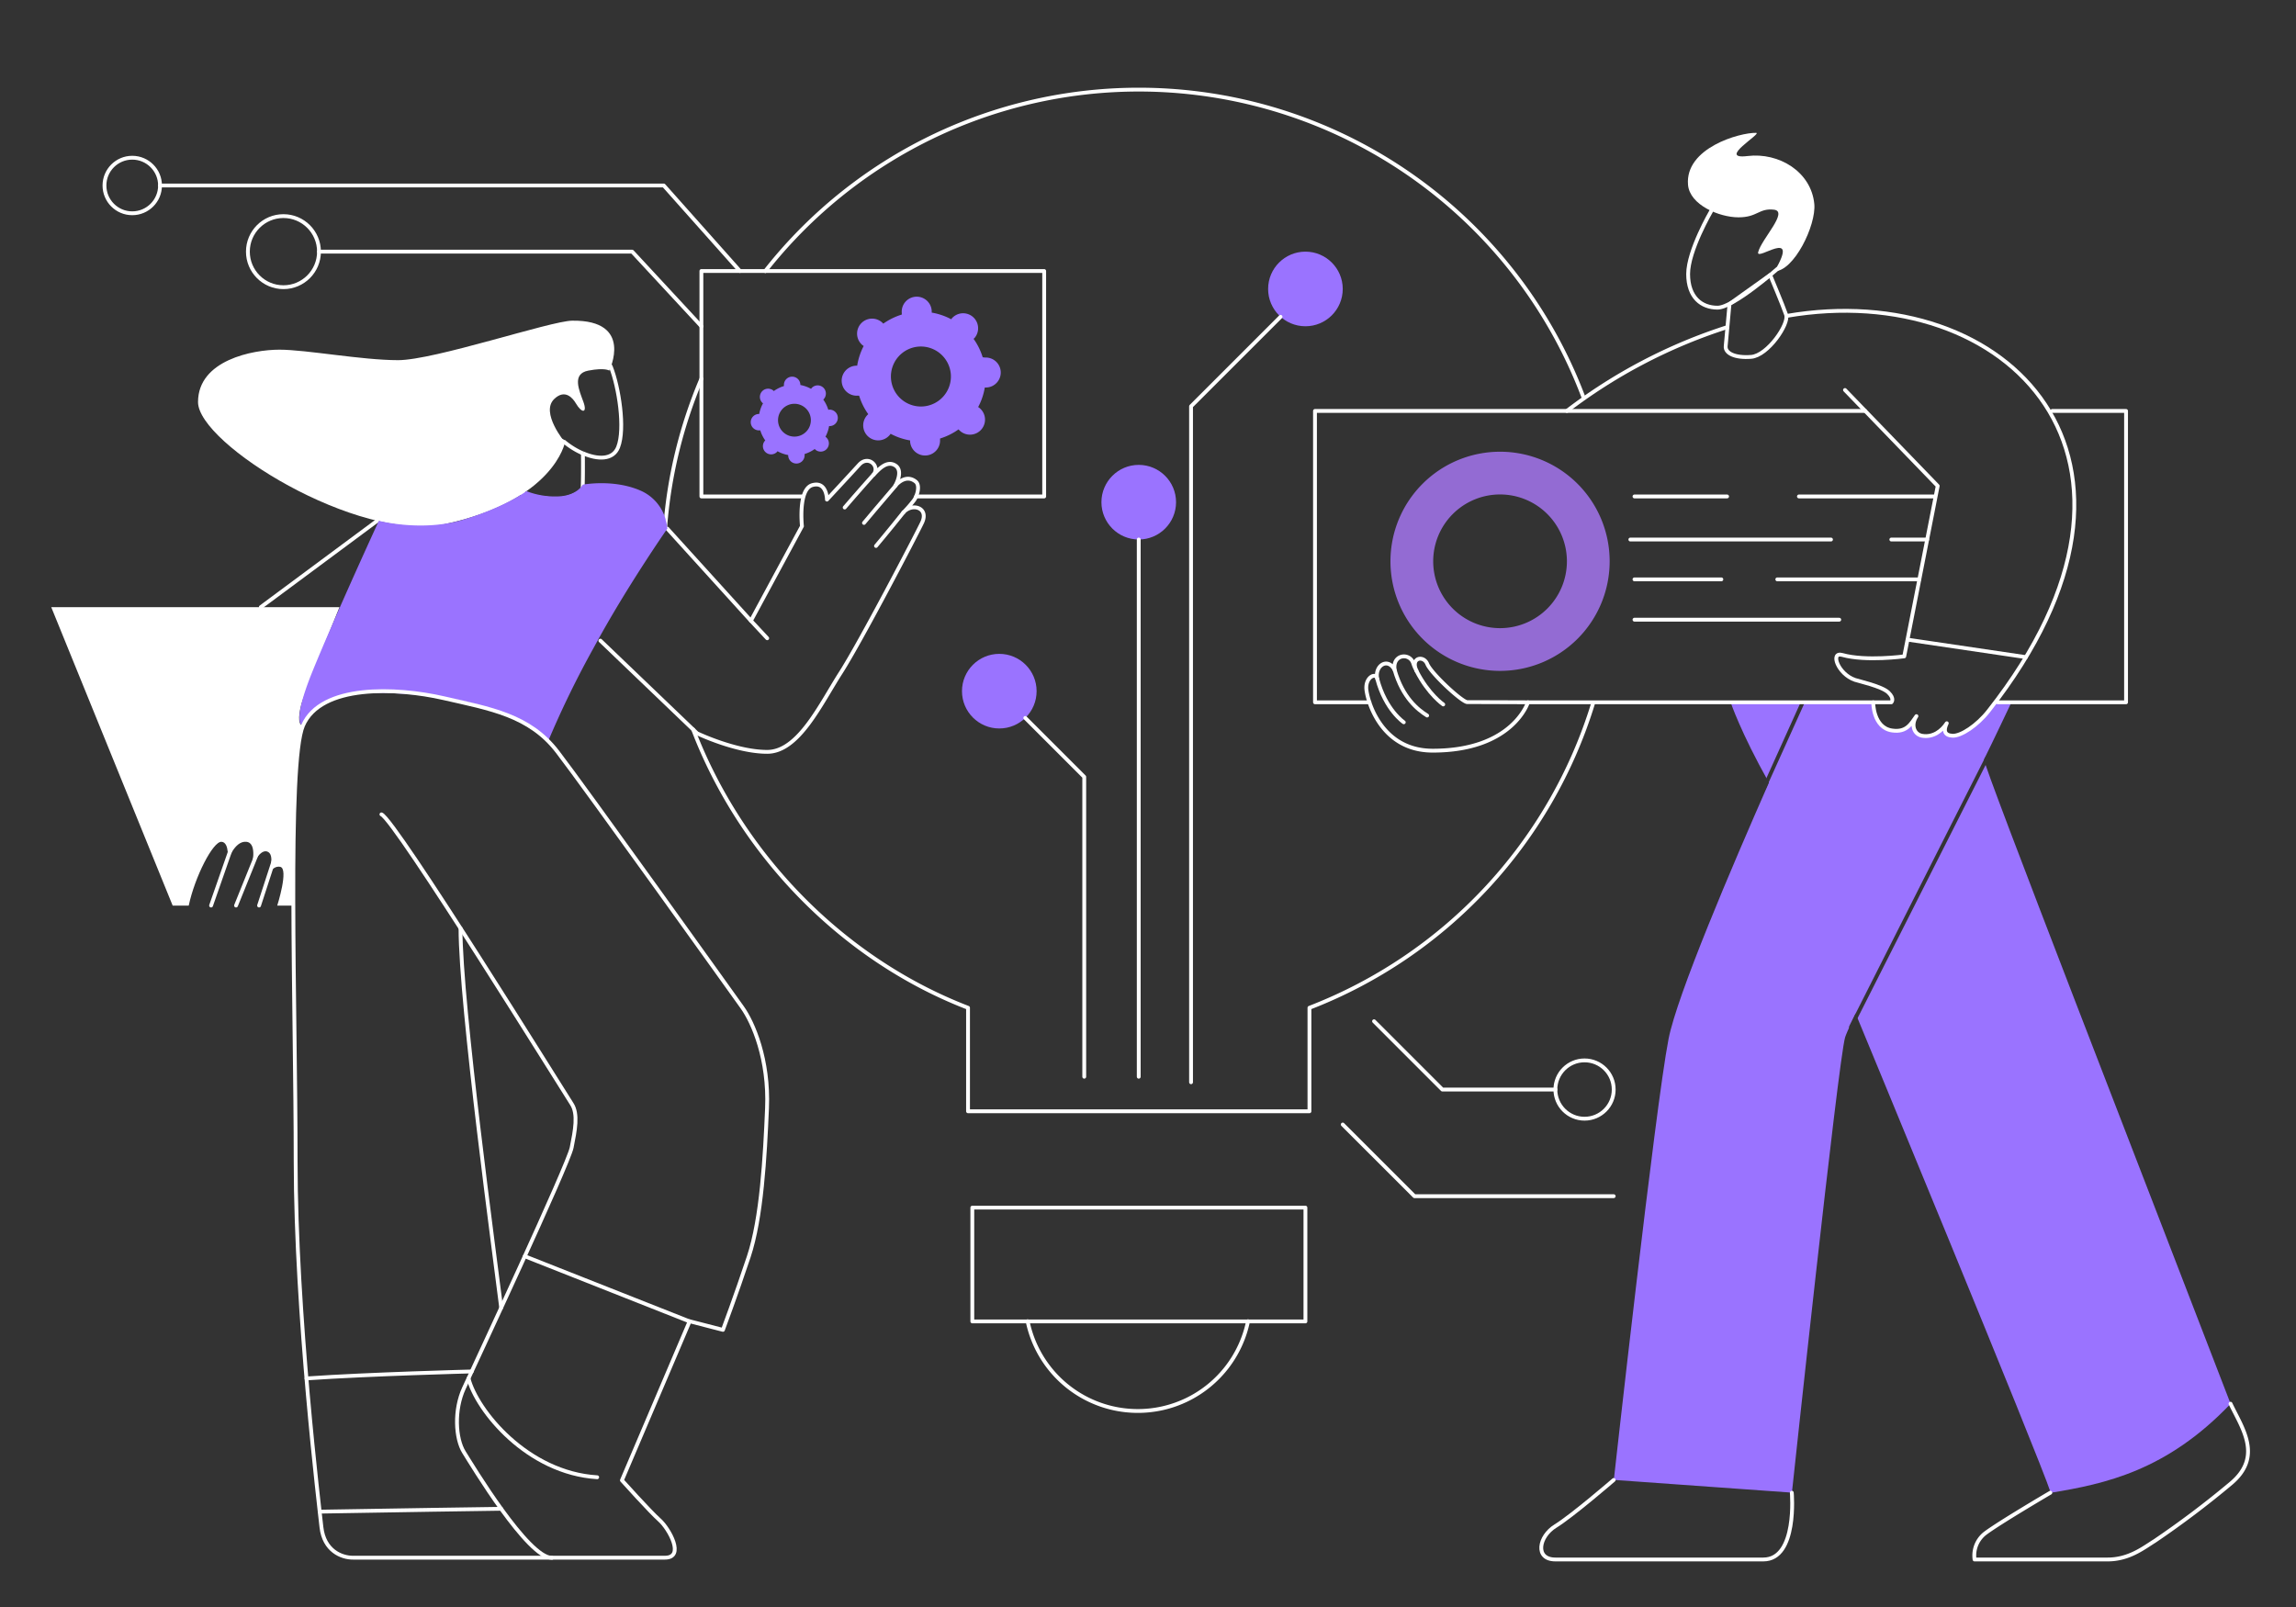 <?xml version="1.0" encoding="UTF-8"?>
<svg xmlns="http://www.w3.org/2000/svg" viewBox="0 0 600 420">
  <rect x="0" y="0" width="600" height="420" fill="#333333" stroke="none"/>
  <defs>
    <style>.bd516087-7f94-4e08-81df-778f88beed4d{fill:#9a73ff;}.f184c6d1-730a-43e1-a6d4-c746e32dbb38{fill:#fff;}.a47ac6bc-0c92-4f55-bf87-81612f562086,.af43be68-09d0-4d78-9220-f8390bfae2d8,.b7ee4692-4ca8-4c6a-a435-bd053d0a836d,.bf9ddf9f-08e1-48f4-8741-902c378e454f{fill:none;}.a47ac6bc-0c92-4f55-bf87-81612f562086{stroke:#343434;}.a47ac6bc-0c92-4f55-bf87-81612f562086,.bf9ddf9f-08e1-48f4-8741-902c378e454f{stroke-linecap:round;stroke-linejoin:round;}.b7ee4692-4ca8-4c6a-a435-bd053d0a836d,.bf9ddf9f-08e1-48f4-8741-902c378e454f{stroke:#fff;}.b7ee4692-4ca8-4c6a-a435-bd053d0a836d{stroke-miterlimit:10;}.a996bf6e-07ae-475c-97ea-72e0dae6a78b{fill:#936bd3;}</style>
  </defs>
  <g id="e0396f08-e8ee-4a18-99e3-fbf8b34686a7" data-name="Ilustraciones">
    <path class="bd516087-7f94-4e08-81df-778f88beed4d" d="M518.47,198.47c2.1-4.19,7.17-14.92,7.17-14.92H521.4c-.57.75-1.13,1.5-1.73,2.25-3,3.83-7.23,6.6-9.44,6.49s-2.34-1.51-1.49-3.27c-1.29,2-3.59,3.77-6.44,3.28-2.14-.37-3-2.87-1.49-5.13-1.36,1.86-2.47,4.32-6.35,3.75-5-.72-4.95-7.37-4.95-7.37H452.26s2.56,7.73,10,21c-9.72,22.06-24,55.54-26.23,67-3.45,17.62-14.3,115.23-14.3,115.23l46.54,3.33s12.07-112.85,13.9-119c.36-1.2,2.74-6.24,2.74-6.24s48,116,51,125.28c14.19-2.34,30.24-5.7,47-23.26C561.23,310.48,518,199.47,518.47,198.47Z"></path>
    <path class="f184c6d1-730a-43e1-a6d4-c746e32dbb38" d="M79,183.24c.83-2.75,9.72-24.56,9.72-24.56H13.39l31.73,78h4.2c1.61-7.56,6.33-16.77,8.55-16.67s1.61,5.08,1.61,5.08,1.76-5.38,4.89-5.08,1.3,6.78,1.3,6.78,2-4.85,4.09-4.26c2.3.66.46,5.82.46,5.82s1.18-2.15,3-1.8c2.31.45-.77,10.13-.77,10.13h4.21s-.62-41.23,2.53-47C77.6,189.47,78.15,186,79,183.24Z"></path>
    <line class="a47ac6bc-0c92-4f55-bf87-81612f562086" x1="483.7" y1="268.41" x2="519.19" y2="198.23"></line>
    <line class="a47ac6bc-0c92-4f55-bf87-81612f562086" x1="460.94" y1="206.06" x2="471.1" y2="183.55"></line>
    <line class="bf9ddf9f-08e1-48f4-8741-902c378e454f" x1="98.56" y1="136.12" x2="68.15" y2="158.68"></line>
    <path class="bf9ddf9f-08e1-48f4-8741-902c378e454f" d="M181.14,190.66c12.54,32.78,39.08,60.11,71.83,72.73v27.05h89.22V263.39a124.44,124.44,0,0,0,74.11-79.52"></path>
    <path class="bf9ddf9f-08e1-48f4-8741-902c378e454f" d="M183.29,99a123.3,123.3,0,0,0-9.44,38.58"></path>
    <path class="bf9ddf9f-08e1-48f4-8741-902c378e454f" d="M413.73,103.67A124.16,124.16,0,0,0,200,70.83"></path>
    <polyline class="bf9ddf9f-08e1-48f4-8741-902c378e454f" points="209.78 129.75 183.29 129.75 183.29 70.83 199.99 70.83"></polyline>
    <polyline class="bf9ddf9f-08e1-48f4-8741-902c378e454f" points="199.99 70.83 272.87 70.83 272.87 129.75 239.41 129.75"></polyline>
    <path class="b7ee4692-4ca8-4c6a-a435-bd053d0a836d" d="M146.45,115l-7.88-4.21,1.06-12.22s17.91-8,20-2.7,3.79,16.19,1.9,21c-1.33,3.39-5.34,3.27-9.21,1.59"></path>
    <path class="b7ee4692-4ca8-4c6a-a435-bd053d0a836d" d="M146.45,115l1.19.64a20.34,20.34,0,0,0,4.69,2.85"></path>
    <path class="b7ee4692-4ca8-4c6a-a435-bd053d0a836d" d="M146.45,115h-9.14l-.77,14a33.92,33.92,0,0,0,8.52,1.45,11.53,11.53,0,0,0,7.18-2.35c.13-2.29.12-7.12.09-9.66"></path>
    <path class="bd516087-7f94-4e08-81df-778f88beed4d" d="M248.48,97.89a7.84,7.84,0,1,1-8.34-7.31A7.86,7.86,0,0,1,248.48,97.89Zm8.71-4.49a2.33,2.33,0,0,0-.38,0,16.7,16.7,0,0,0-2.39-4.84c.09-.09.19-.16.28-.26a3.92,3.92,0,0,0-5.89-5.17c-.09.1-.15.21-.23.31a16.82,16.82,0,0,0-5.1-1.74c0-.13,0-.25,0-.38a3.92,3.92,0,1,0-7.82.51c0,.13,0,.25,0,.38a17.19,17.19,0,0,0-4.84,2.38,2.2,2.2,0,0,0-.26-.27,3.92,3.92,0,1,0-5.17,5.89l.31.22A17,17,0,0,0,224,95.58a2.41,2.41,0,0,0-.38,0,3.92,3.92,0,1,0,.51,7.83l.38,0a16.7,16.7,0,0,0,2.39,4.84,2.33,2.33,0,0,0-.28.26,3.92,3.92,0,1,0,5.89,5.17,1.73,1.73,0,0,0,.22-.31,16.7,16.7,0,0,0,5.11,1.74c0,.13,0,.26,0,.39a3.92,3.92,0,0,0,7.82-.51c0-.13,0-.26,0-.38a16.76,16.76,0,0,0,4.83-2.39l.26.28a3.93,3.93,0,1,0,5.18-5.9l-.31-.22a16.54,16.54,0,0,0,1.73-5.1h.39a3.92,3.92,0,1,0-.51-7.82Z"></path>
    <path class="bd516087-7f94-4e08-81df-778f88beed4d" d="M211.89,109.54a4.29,4.29,0,1,1-4.57-4A4.3,4.3,0,0,1,211.89,109.54Zm4.77-2.46-.21,0a9.11,9.11,0,0,0-1.31-2.65,1.06,1.06,0,0,0,.15-.15,2.14,2.14,0,0,0-3.22-2.83c0,.06-.08.12-.13.17a9.21,9.21,0,0,0-2.79-1v-.21a2.15,2.15,0,0,0-4.29.28,1.52,1.52,0,0,0,0,.21,8.87,8.87,0,0,0-2.65,1.31,1.14,1.14,0,0,0-.15-.16,2.15,2.15,0,0,0-2.83,3.23l.17.12a9.18,9.18,0,0,0-1,2.8.74.74,0,0,0-.21,0,2.14,2.14,0,0,0,.28,4.28l.21,0a9.11,9.11,0,0,0,1.31,2.65l-.16.14a2.15,2.15,0,0,0,3.23,2.83,1,1,0,0,0,.12-.17,8.92,8.92,0,0,0,2.8,1,1.47,1.47,0,0,0,0,.21,2.14,2.14,0,1,0,4.28-.27,1.36,1.36,0,0,0,0-.21,9.37,9.37,0,0,0,2.65-1.31c.05,0,.09.11.14.15a2.14,2.14,0,1,0,2.83-3.22c-.05-.05-.11-.08-.17-.13a9,9,0,0,0,.95-2.79h.21a2.15,2.15,0,1,0-.27-4.29Z"></path>
    <path class="bf9ddf9f-08e1-48f4-8741-902c378e454f" d="M99.68,212.84c3.52,1.32,47.95,73,49.71,75.65s.88,7,0,11.43-25.51,57.18-28.15,62.9-2.2,13.2,0,16.72,16.71,27.61,23,27.61"></path>
    <path class="bf9ddf9f-08e1-48f4-8741-902c378e454f" d="M122.43,360.26c2.18,8.41,15.38,24.7,33.63,25.83"></path>
    <line class="bf9ddf9f-08e1-48f4-8741-902c378e454f" x1="137.13" y1="328.33" x2="180.22" y2="345.36"></line>
    <path class="bf9ddf9f-08e1-48f4-8741-902c378e454f" d="M120.34,242.6c0,20.19,9.12,86.92,10.63,99.19"></path>
    <path class="bf9ddf9f-08e1-48f4-8741-902c378e454f" d="M80.1,360.26c16.42-1.14,43.17-1.82,43.17-1.82"></path>
    <path class="bf9ddf9f-08e1-48f4-8741-902c378e454f" d="M83.56,395.08c15.49-.29,47.41-.75,47.41-.75"></path>
    <path class="f184c6d1-730a-43e1-a6d4-c746e32dbb38" d="M149.53,83.81c-5.68.07-36,10.32-45.5,10.32s-24-2.74-31-2.74-21.28,2.74-21.28,13.69S93.5,141.85,116.16,137c28.67-6.13,31.48-21.39,31.48-21.39s-6.51-7.76-2.81-11.33c2.85-2.74,4.9-.15,5.64,1.11,1.58,2.71,3.06,2.63,2-.32s-3.16-7.37,1.27-8.21,5.47,0,5.47,0S165.75,83.6,149.53,83.81Z"></path>
    <path class="af43be68-09d0-4d78-9220-f8390bfae2d8" d="M49.32,236.67c1.61-7.56,6.33-16.77,8.55-16.67s1.61,5.08,1.61,5.08,1.76-5.38,4.89-5.08,1.3,6.78,1.3,6.78,2-4.85,4.09-4.26c2.3.66.46,5.82.46,5.82s1.18-2.15,3-1.8c2.31.45-.77,10.13-.77,10.13"></path>
    <line class="bf9ddf9f-08e1-48f4-8741-902c378e454f" x1="60.34" y1="221.84" x2="55.16" y2="236.67"></line>
    <line class="bf9ddf9f-08e1-48f4-8741-902c378e454f" x1="67.42" y1="222.46" x2="61.68" y2="236.67"></line>
    <line class="bf9ddf9f-08e1-48f4-8741-902c378e454f" x1="71.59" y1="224.71" x2="67.7" y2="236.67"></line>
    <circle class="bd516087-7f94-4e08-81df-778f88beed4d" cx="341.14" cy="75.52" r="9.75"></circle>
    <circle class="bd516087-7f94-4e08-81df-778f88beed4d" cx="297.58" cy="131.25" r="9.75"></circle>
    <circle class="bd516087-7f94-4e08-81df-778f88beed4d" cx="261.14" cy="180.64" r="9.75"></circle>
    <polyline class="bf9ddf9f-08e1-48f4-8741-902c378e454f" points="334.64 82.8 311.25 106.19 311.25 282.85"></polyline>
    <line class="bf9ddf9f-08e1-48f4-8741-902c378e454f" x1="297.58" y1="141.01" x2="297.58" y2="281.41"></line>
    <polyline class="bf9ddf9f-08e1-48f4-8741-902c378e454f" points="267.93 187.64 283.34 203.04 283.34 281.41"></polyline>
    <circle class="bf9ddf9f-08e1-48f4-8741-902c378e454f" cx="34.56" cy="48.48" r="7.26"></circle>
    <circle class="bf9ddf9f-08e1-48f4-8741-902c378e454f" cx="74.07" cy="65.77" r="9.29"></circle>
    <polyline class="bf9ddf9f-08e1-48f4-8741-902c378e454f" points="41.81 48.48 173.46 48.48 193.35 70.83"></polyline>
    <polyline class="bf9ddf9f-08e1-48f4-8741-902c378e454f" points="83.35 65.77 165.2 65.77 183.29 85.28"></polyline>
    <rect class="bf9ddf9f-08e1-48f4-8741-902c378e454f" x="254.09" y="315.62" width="87.05" height="29.74"></rect>
    <path class="bf9ddf9f-08e1-48f4-8741-902c378e454f" d="M326.14,345.32a29.41,29.41,0,0,1-57.6,0"></path>
    <polyline class="bf9ddf9f-08e1-48f4-8741-902c378e454f" points="359.07 266.91 376.92 284.76 406.47 284.76"></polyline>
    <polyline class="bf9ddf9f-08e1-48f4-8741-902c378e454f" points="350.89 293.9 369.63 312.63 421.7 312.63"></polyline>
    <circle class="bf9ddf9f-08e1-48f4-8741-902c378e454f" cx="414.08" cy="284.76" r="7.62"></circle>
    <circle class="bd516087-7f94-4e08-81df-778f88beed4d" cx="446.37" cy="312.63" r="7.62"></circle>
    <path class="f184c6d1-730a-43e1-a6d4-c746e32dbb38" d="M456.68,40.78c8.19-1,16.63,4.1,17.44,12.52.53,5.57-5.33,17.6-10.4,17.6,6.91-11.78-4.91-2.41-4.27-5,.85-3.4,8.06-10.66,4.11-11.1s-4.25,2-9.25,2-12.75-3.23-13.19-8.5c-.82-9.66,13.56-13.67,17.78-13.58C460.65,34.8,448.49,41.79,456.68,40.78Z"></path>
    <path class="bf9ddf9f-08e1-48f4-8741-902c378e454f" d="M447.15,55.22s-6,10.28-6,16.39,3.5,8.8,7.68,8.8,15.65-10.14,15.65-10.14"></path>
    <path class="bf9ddf9f-08e1-48f4-8741-902c378e454f" d="M462.58,71.87s3.36,8,4.18,10.4-4.8,10.66-9.14,11-6.81-1-6.66-2.76,1-11.06,1-11.06Z"></path>
    <path class="bf9ddf9f-08e1-48f4-8741-902c378e454f" d="M409.47,107.4a138.52,138.52,0,0,1,41.86-21.89"></path>
    <path class="bf9ddf9f-08e1-48f4-8741-902c378e454f" d="M466.84,82.57c57.91-10,104.69,37.3,52.83,103.23-3,3.83-7.23,6.6-9.44,6.49s-2.34-1.51-1.49-3.27c-1.29,2-3.59,3.77-6.44,3.28-2.14-.37-3-2.87-1.49-5.13-1.36,1.86-2.47,4.32-6.35,3.75-5-.72-4.95-7.37-4.95-7.37h4.74s.95-.9-.77-2.56-7.94-3-8.71-3.29c-4.5-1.53-6.57-7.43-3.36-6.53,6.21,1.74,16.21.37,16.21.37L506.37,127l-24.23-25.07"></path>
    <line class="bf9ddf9f-08e1-48f4-8741-902c378e454f" x1="498.93" y1="167.24" x2="529.44" y2="171.75"></line>
    <polyline class="bf9ddf9f-08e1-48f4-8741-902c378e454f" points="522.05 183.55 555.59 183.55 555.59 107.4 536.3 107.4"></polyline>
    <line class="bf9ddf9f-08e1-48f4-8741-902c378e454f" x1="399.29" y1="183.55" x2="489.53" y2="183.55"></line>
    <polyline class="bf9ddf9f-08e1-48f4-8741-902c378e454f" points="487.43 107.4 343.64 107.4 343.64 183.55 357.86 183.55"></polyline>
    <path class="bf9ddf9f-08e1-48f4-8741-902c378e454f" d="M399.29,183.55s-3.93,12.64-24.89,12.64c-13,0-16.81-12.08-17.31-15.8-.44-3.33,2.44-4.77,2.82-3-.74-3.34,2.74-5.77,4.57-2.25-.74-4.06,3.82-4.69,4.81-1.85a10.7,10.7,0,0,0,.87,2c-1.62-3.37,1.82-4.11,2.8-1.79,1,2.49,9.11,10,10.48,10S399.29,183.55,399.29,183.55Z"></path>
    <path class="bf9ddf9f-08e1-48f4-8741-902c378e454f" d="M359.9,177.4c2.17,8.19,6.94,11.37,6.94,11.37"></path>
    <path class="bf9ddf9f-08e1-48f4-8741-902c378e454f" d="M364.47,175.15c2.06,7.14,6,10.33,8.48,11.86"></path>
    <path class="bf9ddf9f-08e1-48f4-8741-902c378e454f" d="M370.15,175.33c3.16,6.18,7,8.78,7,8.78"></path>
    <path class="a996bf6e-07ae-475c-97ea-72e0dae6a78b" d="M420.64,146.7A28.64,28.64,0,1,1,392,118.06,28.63,28.63,0,0,1,420.64,146.7ZM392,129.23a17.47,17.47,0,1,0,17.47,17.47A17.47,17.47,0,0,0,392,129.23Z"></path>
    <line class="bf9ddf9f-08e1-48f4-8741-902c378e454f" x1="427.13" y1="129.75" x2="451.33" y2="129.75"></line>
    <line class="bf9ddf9f-08e1-48f4-8741-902c378e454f" x1="426.05" y1="141.01" x2="478.48" y2="141.01"></line>
    <line class="bf9ddf9f-08e1-48f4-8741-902c378e454f" x1="427.13" y1="151.42" x2="449.83" y2="151.42"></line>
    <line class="bf9ddf9f-08e1-48f4-8741-902c378e454f" x1="427.13" y1="161.96" x2="480.64" y2="161.96"></line>
    <line class="bf9ddf9f-08e1-48f4-8741-902c378e454f" x1="464.45" y1="151.42" x2="501.57" y2="151.42"></line>
    <line class="bf9ddf9f-08e1-48f4-8741-902c378e454f" x1="494.25" y1="141.01" x2="503.62" y2="141.01"></line>
    <line class="bf9ddf9f-08e1-48f4-8741-902c378e454f" x1="470.1" y1="129.75" x2="505.42" y2="129.75"></line>
    <path class="bf9ddf9f-08e1-48f4-8741-902c378e454f" d="M582.89,366.87c3,6.35,8.59,13.82,0,20.92a243.67,243.67,0,0,1-19.79,14.93c-3,1.87-6.73,4.86-12.33,4.86H516a7.34,7.34,0,0,1,2.62-6.72c3.36-2.62,17.18-10.73,17.18-10.73"></path>
    <path class="bf9ddf9f-08e1-48f4-8741-902c378e454f" d="M468.24,390.13s1.54,17.45-7.44,17.45H406.47c-5.5,0-4.34-6.06,0-8.72S421.7,386.8,421.7,386.8"></path>
    <path class="bf9ddf9f-08e1-48f4-8741-902c378e454f" d="M174.39,138.16l21.84,24.08,13.34-24.72s-1.06-9.69,2.73-10.74,3.8,3.79,3.8,3.79,6.08-6.53,8.42-9.11,5.5.29,3.79,2.58c1.22-1.23,3.39-3.83,5.65-2.39s0,5.29,0,5.29c1.83-2,3.68-2.35,5.29-1.1,1.35,1,.35,4-.47,5a32.63,32.63,0,0,1-2.7,3.09c2.29-2.59,6.78-1.25,4.85,2.74-1.52,3.18-16,31-21.25,39.19s-11,20.64-19.19,20.64-18.31-4.84-18.31-4.84L156.9,167.44"></path>
    <line class="bf9ddf9f-08e1-48f4-8741-902c378e454f" x1="196.23" y1="162.24" x2="200.49" y2="166.81"></line>
    <path class="bf9ddf9f-08e1-48f4-8741-902c378e454f" d="M228.31,124c-3.79,4.22-7.58,8.64-7.58,8.64"></path>
    <path class="bf9ddf9f-08e1-48f4-8741-902c378e454f" d="M234.08,126.88c-3.21,3.7-8.3,9.79-8.3,9.79"></path>
    <path class="bf9ddf9f-08e1-48f4-8741-902c378e454f" d="M236.08,133.93c-3.58,4.51-7.16,8.76-7.16,8.76"></path>
    <path class="bd516087-7f94-4e08-81df-778f88beed4d" d="M173.92,135.82a11.53,11.53,0,0,1,.47,2.34s-10.74,15.37-19.17,31a250.74,250.74,0,0,0-12,24.61s-11-10-29.74-11.77-28.58-1.87-34.33,7.68c0,0-3.24-.09,2.59-14.41S99,136.12,99,136.12s11.27,2.94,22-.28c11.11-3.35,16.57-7.48,16.57-7.48a20.61,20.61,0,0,0,8.42,1.37c4.85-.21,6.3-3.06,6.3-3.06s8.23-1.59,15.4,1.69a11.62,11.62,0,0,1,6.27,7.46"></path>
    <path class="bf9ddf9f-08e1-48f4-8741-902c378e454f" d="M84,399.15c-.5-4.63-6.74-56-6.74-95.64S75,199.34,79.18,189.64c4.69-10.83,24.36-10,36.72-7.18s22.47,4.5,29.77,14,45.5,62.92,48.31,66.85,7,13.58,6.46,26.31-1.41,28.74-4.78,38.85-6.74,19.1-6.74,19.1l-8.7-2.25-17.7,41.57s7.3,8.14,9.83,10.39,6.74,9.83,1.41,9.83H92.31C89.22,407.15,84.68,405.25,84,399.15Z"></path>
  </g>
</svg>
